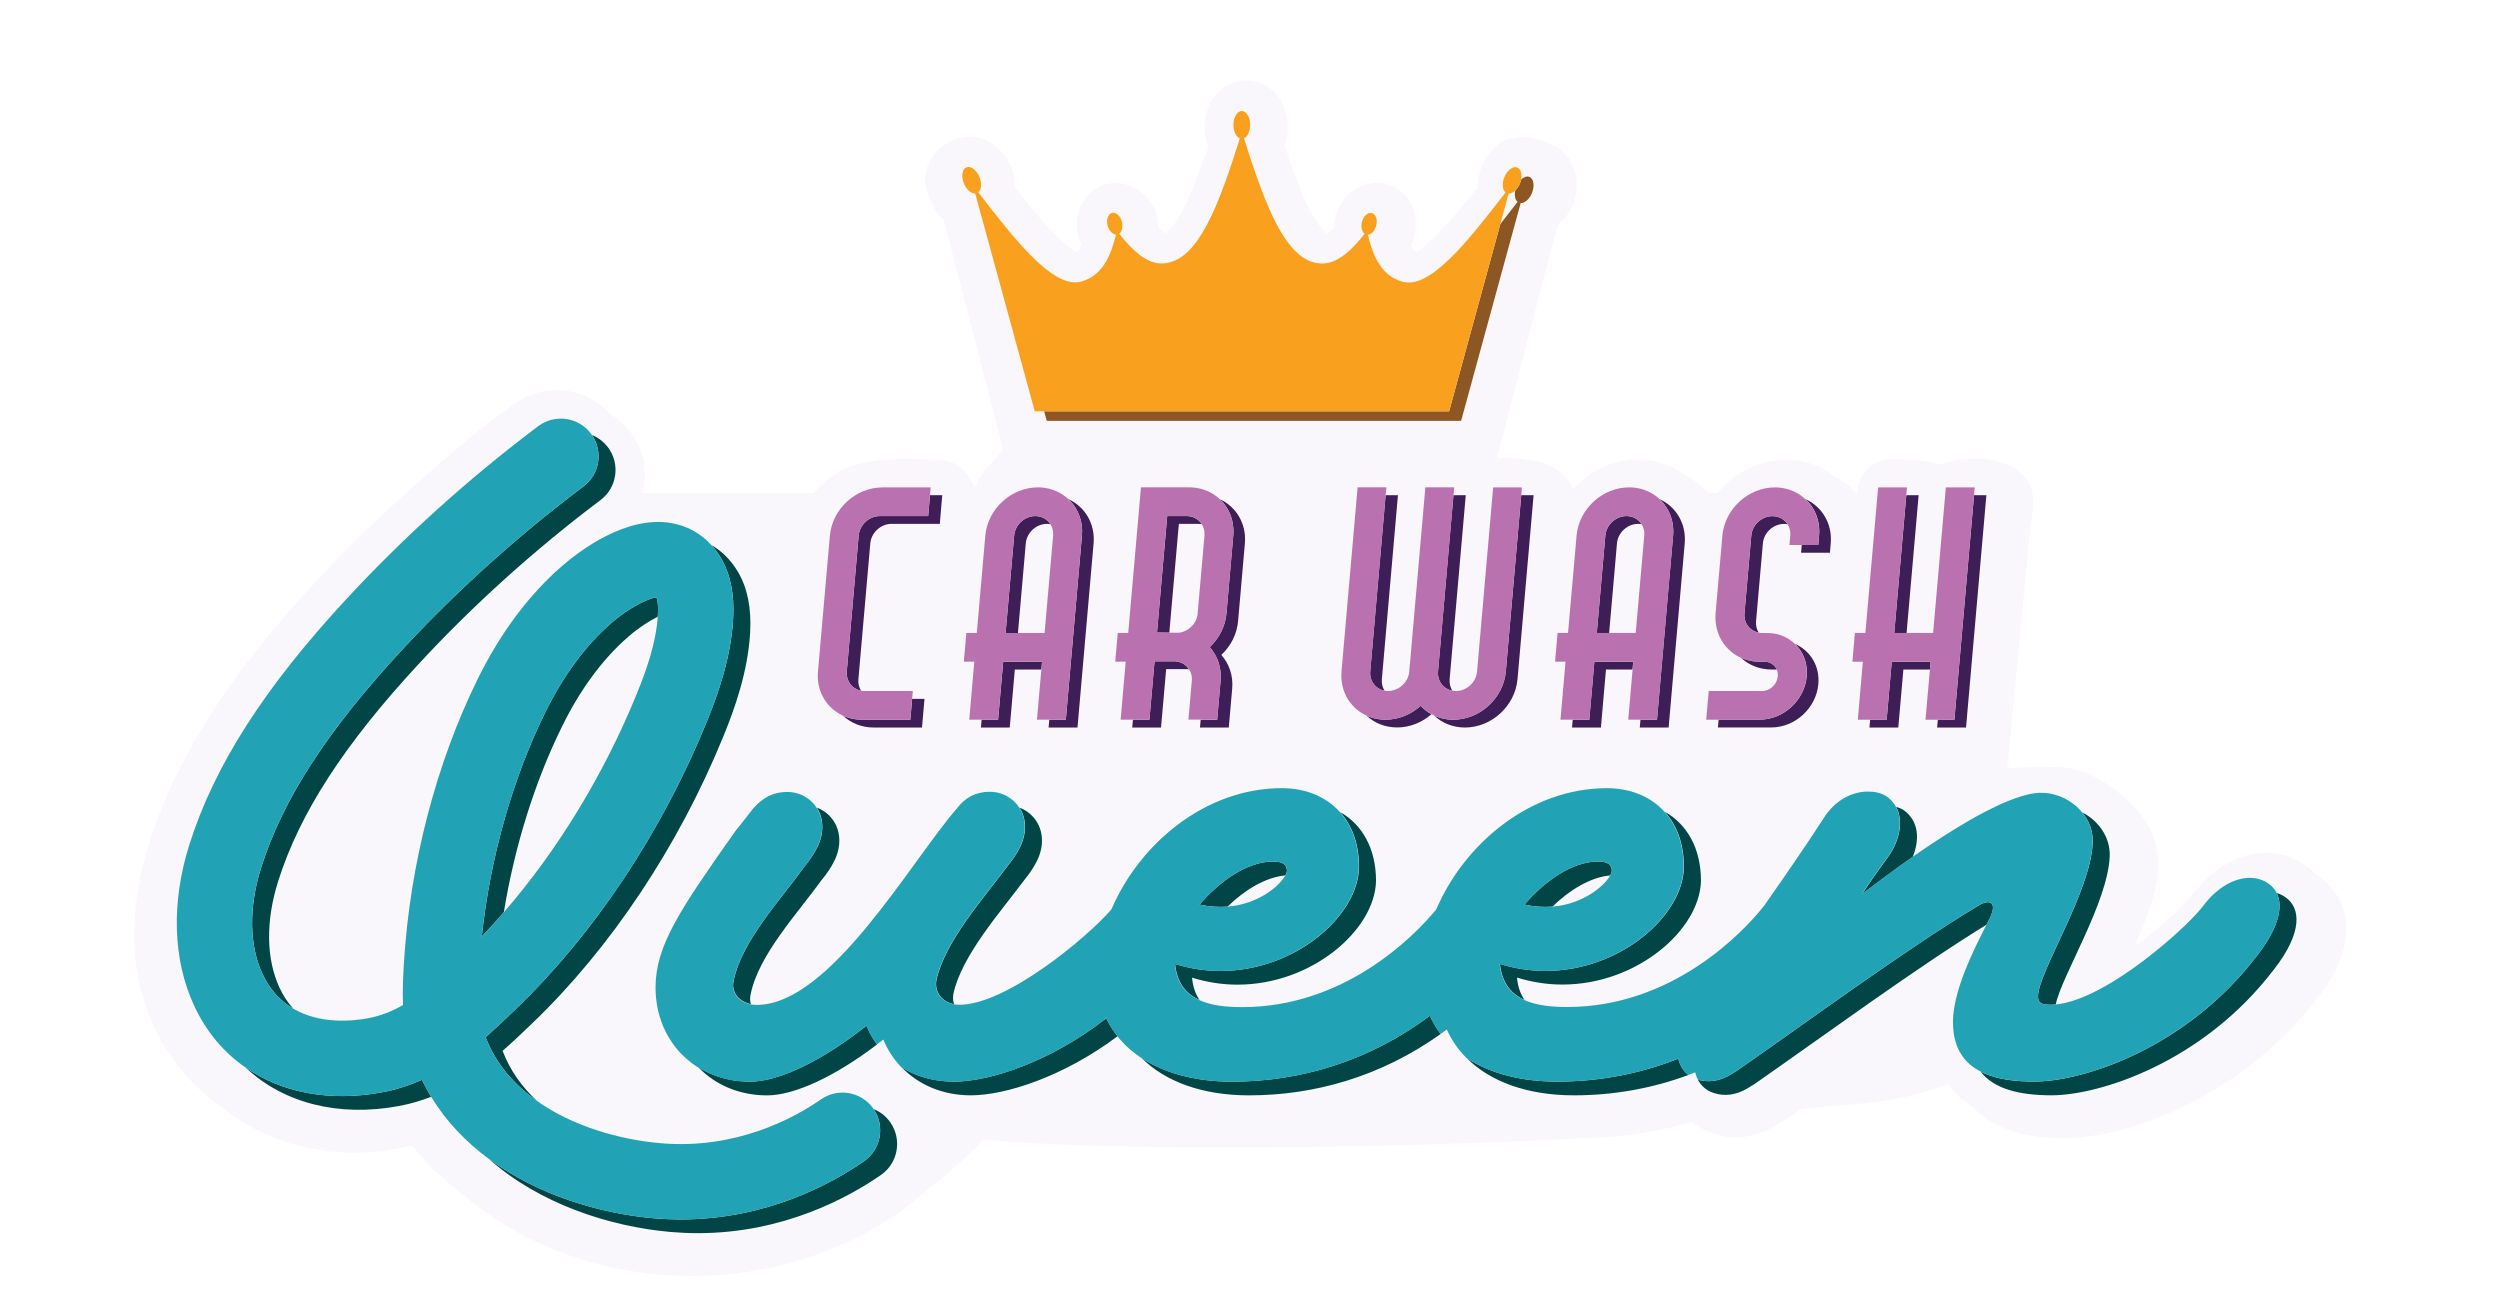 <?xml version="1.0" encoding="UTF-8"?>
<svg id="Layer_1" data-name="Layer 1" xmlns="http://www.w3.org/2000/svg" xmlns:xlink="http://www.w3.org/1999/xlink" viewBox="0 0 1056.39 555.4">
  <defs>
    <style>
      .cls-1 {
        fill: #22a3b5;
      }

      .cls-2 {
        filter: url(#drop-shadow-2);
      }

      .cls-3 {
        fill: #8d5724;
      }

      .cls-4 {
        fill: #b972af;
      }

      .cls-5 {
        fill: #f9a01f;
      }

      .cls-6 {
        fill: #f9f7fb;
      }

      .cls-7 {
        fill: #014546;
      }

      .cls-8 {
        fill: #3d1e56;
      }
    </style>
    <filter id="drop-shadow-2" x="48.85" y="26.09" width="950.64" height="521.04" filterUnits="userSpaceOnUse">
      <feOffset dx="1.71" dy="1.71"/>
      <feGaussianBlur result="blur" stdDeviation="2.57"/>
      <feFlood flood-color="#000" flood-opacity=".75"/>
      <feComposite in2="blur" operator="in"/>
      <feComposite in="SourceGraphic"/>
    </filter>
  </defs>
  <g class="cls-2">
    <path class="cls-6" d="M635.16,171.11s.03-.16.02-.38c0,.04-.02.08-.02.12,0,.09,0,.17,0,.26Z"/>
    <path class="cls-6" d="M558.78,96.86s-.03,0-.05,0c0,0,.02,0,.02,0,.01,0,.02,0,.03,0Z"/>
    <path class="cls-6" d="M978.51,368.8c-.56-.42-1.17-.75-1.8-1.03-7.45-8.31-19.5-11.26-30.4-7.59-6.39,2.15-12.2,5.92-16.88,10.74-3.28,3.37-6.03,7.2-9.4,10.52-6.15,6.08-12.68,11.65-19.63,16.66,1.59-3.68,3.12-7.38,4.51-11.13,3-8.04,6.02-17.48,5.24-26.15-.78-8.64-4.66-16.28-10.79-22.39-8.67-8.65-20-16.19-32.66-16.03-3.01.04-17.35-.07-20.29.62,1.55-13.5,9.27-97.31,9.88-102.4s2.11-10.8.26-16.02c-4.55-12.81-24.92-14.68-35.81-10.8-.81.29-1.64.62-2.5.63-.63,0-1.25-.16-1.86-.32-6.63-1.76-12.45-1.74-19.28-1.74-8.08,0-13.38,6.43-14.05,13.98,0,.13-.02.25-.03.38-.09,0-.19,0-.27,0-2.62-2.95-5.79-5.44-9.27-7.23-4.57-3.5-10.04-5.87-15.7-6.62-12.74-1.7-25.84,3.74-33.66,13.72h-3.94c-2.66-2.97-5.86-5.47-9.4-7.24-4.99-3.85-11.12-6.29-17.84-6.83-11.15-.91-22.5,4.11-29.89,12.45-2.06-5.56-7.97-9.58-13.4-11.42-2.15-.73-18.39-2.93-18.81-1.3,0,0,21.21-82.62,25.37-97.77.59-2.13,3.11-3.7,4.4-5.47,5.72-7.89,5.47-20.53-2.32-26.86-5.7-4.64-14.3-7.17-21.53-5.39-6.12,1.51-10.06,6.47-12.39,12.09-1.23,2.94-1.8,5.82-1.75,8.62-3.64,4.65-7.35,9.25-11.25,13.69-2.29,2.62-4.65,5.19-7.15,7.62-1.11,1.08-2.25,2.14-3.43,3.16-.33.28-.66.56-1,.84-.12.08-.26.19-.42.3-.9.56-1.86,1.09-2.73,1.7-.06.03-.09.05-.14.07-.22-.22-.46-.44-.66-.67-.09-.16-.34-.54-.73-1.14-.19-.35-.38-.71-.57-1.06,3.86-8.41,2.34-19.55-6.51-24.32-8.25-4.45-17.98-1.43-22.9,6.37-2.05,3.25-3.02,6.86-3.02,10.44-.42.41-.84.82-1.27,1.22-.11.1-.51.4-.84.65-.33.2-.7.42-.9.55-.06,0-.1,0-.16,0-.07-.02-.13-.04-.22-.07.06.02.11.05.16.07h-.1c.07,0,.12.02.19.04,0,0,.03,0,.05.02,0,0-.03.03-.04.04-.3.17-1.14-.92-1.23-1.06.23.22.46.45.68.68-5.07-5.14-8.24-12.17-10.86-18.8-2.35-5.96-4.43-12.04-6.4-18.14.22-.61.43-1.23.59-1.84.29-1.31.48-2.64.56-3.99-.03.2-.06.38-.07.56.05-.36.1-.76.16-1.2.38-7.22-2.63-14.82-9.06-18.66-8.27-4.95-18.83-1.57-23.41,6.73-3.13,5.69-3.46,12.54-1.25,18.42.45,1.2-1.87,5.69-2.31,6.98-.84,2.47-1.71,4.94-2.63,7.38-1.92,5.11-4.05,10.19-6.76,14.94-.84,1.49-1.82,2.89-2.69,4.35-.08.13-.14.23-.2.33-.36.42-.71.84-1.09,1.24-.34.36-1.72,1.59-2.06,1.95-.07.02-.15.05-.23.06,0,0-.95-.59-1.03-.62-.02,0-.03,0-.06-.02-.63-.61-1.25-1.22-1.87-1.84,0-.17,0-.33-.04-.49-.07.07-.15.15-.22.22-.02,0-.03-.02-.04-.03,0-.41,0-.83-.03-1.24.09.33.18.66.27.99,0-13.72-16.34-23.83-27.8-14.87-7.07,5.53-8.14,15.26-4.68,22.85-.47.73-.96,1.52-1.08,2.12-.03.04-.05.07-.07.09-.15.16-.28.33-.43.48-.11.11-.24.21-.36.33-.14-.07-.29-.16-.47-.27-3.06-1.92-6.17-4.65-9.59-8.18-5.76-5.95-10.89-12.47-16.04-18.93.12-3.62-.77-7.33-2.74-10.92-3.16-5.69-9.3-10.6-16.13-10.54-11.69.1-20.92,10.3-18.85,21.23.99,5.24,4.03,10.84,7.53,13.85,1.9,6.91,24.69,94.9,25.05,96.93.11.63-7.14,8.7-7.57,9.15-1.96,2.07-3.44,4.6-4.25,7.33-1.82-4.09-4.28-8.24-8.31-10.23-2.57-1.26-5.5-1.51-8.36-1.68-18.22-1.05-39-1.84-51.37,14h-72.39c2.21-8.2.85-17.29-4.05-24.35-.7-1.02-1.5-1.94-2.37-2.76.06-.03.11-.05.17-.07-2-2.41-4.52-4.55-7.28-6.16-3.83-4.33-9.44-7.53-14.38-8.98-8.35-2.45-18.06-1.01-25.2,3.95-14.49,10.03-28.11,21.8-41.32,33.42-26.17,23.03-50.64,48.17-71.99,75.73-36.56,47.23-72.29,120.7-27.35,174.35,4.34,5.17,9.25,9.55,14.58,13.21,22.23,19.04,53.62,24.67,81.77,17.28,6.06,7.77,13.22,14.61,21.13,20.53,46.21,39.64,115.58,45.16,169.05,17.36,4.67-2.43,9.25-5.1,13.61-8.06,5.12-3.48,34.69-27.31,37.24-32.07,101.71,7.69,260.08-.8,267.41-1.51,8.21-.79,16.42-2.05,24.42-4.05,1.72-.43,3.44-.89,5.13-1.39.65-.19,1.91-.42,3.17-.72,5.97,5.09,13.98,7.35,22.13,6.26,9.14-1.22,16.41-6.57,23.69-11.76,7.22-.68,14.45-1.41,21.68-1.9,14.24-.98,27.65-3.68,40.59-8.66,2.64,3.93,6.07,7.31,10.32,9.8,10.08,11.14,27.72,13.75,41.98,13.02,10.78-.56,21.51-3.07,31.62-6.72,30.1-10.87,56.52-30.5,75.11-56.5,10.67-14.93,14.28-34.94-2.17-47.02ZM491.48,96.48c.43-.33.65-.48.7-.51-.07.06-.38.3-.7.51ZM514.47,51.94c.02-.18.04-.35.07-.53,0,0,0-.02,0-.03-.02.17-.05.35-.07.56ZM514.57,51.16c0-.07,0-.12.02-.19,0,0,0-.02,0-.02,0,.07-.02.13-.03.2ZM555.65,93.59c.06.05.14.14.23.25-.11-.11-.19-.2-.23-.25ZM557.75,96.89c.1-.1.36-.12.65-.08.03,0,.07.04.09.05-.39,0-.7,0-.74.04ZM560.08,96.6s-.32.14-.66.25c.36-.19.66-.33.66-.25ZM559.58,97.07s-.05-.02-.08-.03h.02s.05.02.07.03ZM559.24,97.07s.04,0,.06,0h.03c.61.27,1.23.54,1.84.81-.65-.26-1.28-.53-1.93-.8ZM594.5,102.04h0c.04.09.07.17.08.22-.03-.06-.06-.13-.09-.22ZM597.11,105.25s.03,0,.04,0c.12.04.23.08.37.14-.07.02-.23-.05-.41-.15ZM645.78,476.93c-.98-.05-2.07-.52,0,0h0Z"/>
  </g>
  <path class="cls-7" d="M965.76,379.18c-1.01-.77-2.3-1.4-3.7-1.83.02.05.03.1.07.15.11.23.2.47.29.72.11.28.23.59.31.9.05.16.1.34.15.52.05.24.1.49.15.73.05.26.08.52.11.78.15,1.29.11,2.71-.11,4.24-.07.44-.15.88-.24,1.35-.11.51-.24,1.01-.39,1.53-.47,1.6-1.13,3.3-1.99,5.11-.59,1.22-1.29,2.51-2.11,3.85-.23.38-.46.77-.72,1.14-1.09,1.75-2.4,3.59-3.9,5.5-30.01,39.38-73.79,53.15-93.98,53.15h-1.22c-.41,0-.82-.02-1.21-.02-.9,0-1.8-.05-2.66-.11-.46-.02-.9-.05-1.34-.08-.23-.02-.47-.03-.7-.05-.39-.05-.77-.08-1.14-.11-.52-.05-1.03-.11-1.53-.18-.96-.11-1.89-.26-2.79-.42-.1,0-.2-.02-.29-.05-.55-.1-1.09-.2-1.62-.33-.38-.07-.77-.16-1.13-.26-.34-.08-.69-.16-1.01-.26-1.16-.31-2.25-.67-3.3-1.08-.34-.13-.69-.26-1.03-.41-.31-.13-.62-.26-.91-.41-.31-.13-.6-.28-.9-.44,5.47,7.1,15.83,10.02,29.94,10.02,20.19,0,63.97-13.77,93.98-53.15,12.3-15.73,11.33-26.08,4.93-30.5v-.02ZM879.92,343.31c1.04,1.31,1.94,2.73,2.64,4.24.11.24.23.49.33.75.1.23.2.46.28.7.08.21.16.44.23.67.34,1.03.59,2.11.73,3.2.05.28.08.55.1.83.08.8.1,1.62.07,2.45-1,21.17-23.12,54.62-23.12,64.97,0,3.44,2.94,3.44,5.42,3.44.67,0,1.35-.03,2.04-.08,2.63-12.42,21.9-42.82,22.83-62.53.34-8.13-4.68-15.09-11.54-18.64ZM835.08,383.23c-29.52,17.72-72.32,49.2-101.36,69.37-1,.49-1.48.98-2.46,1.48-3.74,2.25-7.47,3.07-11,2.68-.29,0-.57-.07-.85-.11-.67-.1-1.32-.24-1.97-.46,1.4,2.73,3.75,4.72,6.72,5.66,4.42,1.47,9.35.98,14.26-1.97.98-.51,1.47-1,2.46-1.47,28.12-19.55,69.16-49.69,98.53-67.67q19.58-11.99.02,0c.55-1.09,1.08-2.12,1.55-3.05,2.97-6.4,0-8.39-5.91-4.44v-.02ZM804.36,342.27c-1.04-.62-2.09-1.06-3.17-1.37.2.38.38.73.54,1.11.03.08.07.16.1.24.03.08.07.16.1.24.08.21.16.44.23.65.07.2.11.39.16.59.08.23.13.46.18.69.05.23.1.46.13.69.05.23.08.46.1.7.03.21.05.42.07.64.03.23.05.46.05.69.02.23.02.46.02.69,0,.36-.02.73-.03,1.09-.02.31-.05.6-.08.91-.03.29-.07.59-.11.88-.03.23-.07.44-.11.67-.05.29-.11.59-.18.9-.1.42-.21.85-.33,1.27-.02.05-.03.1-.05.15-.11.41-.24.83-.39,1.24-.21.59-.44,1.16-.69,1.75-.18.42-.38.85-.59,1.27-.2.42-.42.83-.65,1.24-.46.83-.95,1.62-1.47,2.38-3.93,5.42-7.87,10.82-11.33,16.24,6.69-5.14,13.95-10.53,21.33-15.68h.02c2.94-7.07,2.79-15.16-3.83-19.84v-.02ZM703.56,343.1l.24.29c.23.26.46.52.67.8.6.75,1.17,1.52,1.7,2.33.21.33.42.67.62,1.01.18.28.34.57.49.86.1.2.1.21.02.03-.13-.26.07.07.07.1.36.64.69,1.29.98,1.96.1.2.18.41.28.62.33.73.62,1.5.88,2.28.11.34.23.67.34,1.01.05.16.1.33.15.49.1.33.18.64.26.95.13.46.24.93.34,1.4.13.57.24,1.16.34,1.75.13.67.23,1.35.31,2.06.07.52.11,1.04.16,1.58.05.57.08,1.14.11,1.71.02.23.02.44.02.67.03.49.03.98.03,1.48-.49,20.66-27.06,43.78-58.55,43.78-6.4,0-12.79-.98-19.19-2.95.08.85.2,1.66.36,2.43,0,.13.03.24.07.36.02.1.03.2.07.29.03.18.08.38.15.55-.02.03-.02.05.02.08-.02,0-.02.05.02.07.03.16.07.29.11.44.07.31.16.6.28.9.15.46.31.9.49,1.32.13.31.26.62.42.91.29.64.64,1.22,1.01,1.78.11.2.24.39.39.57.08.13.2.28.31.41.24.31.49.6.75.9.21.24.44.49.67.7.16.18.34.34.52.49.02.02.03.03.05.03.26.24.54.47.83.7s.59.44.9.65.62.41.95.6c.64.38,1.32.72,2.01,1.04-1.71-2.43-2.84-5.53-3.2-9.45,6.4,1.97,12.79,2.95,19.19,2.95,31.5,0,58.06-23.12,58.55-43.78,0-13.84-5.87-23.87-15.18-29.19h0ZM713.42,454.18c-.24-.18-.49-.39-.72-.6-.51-.44-.96-.95-1.35-1.48-.16-.2-.31-.41-.44-.64-.11-.15-.2-.29-.29-.46-.23-.41-.46-.82-.64-1.26-.03-.03-.05-.08-.05-.11-.13-.29-.24-.59-.36-.91-.03-.11-.07-.21-.1-.33-.11-.34-.2-.7-.28-1.06-16.74,6.64-34.09,9.71-51.24,9.71-.98,0-1.96,0-2.92-.05-.78-.02-1.57-.05-2.32-.1-.77-.03-1.53-.08-2.28-.15-.82-.07-1.62-.13-2.4-.23-.6-.07-1.21-.13-1.8-.21-.51-.07-1-.13-1.48-.21h-.05c-.31-.05-.6-.08-.9-.15-1.8-.28-3.54-.62-5.24-1.03-.46-.1-.91-.21-1.35-.33-.6-.15-1.21-.31-1.8-.49-.29-.07-.57-.15-.85-.24-1.81-.54-3.56-1.14-5.22-1.81-.54-.21-1.08-.44-1.6-.67-.55-.23-1.09-.47-1.62-.73-.75-.36-1.48-.72-2.2-1.09s-1.42-.77-2.09-1.16c-.08-.03-.15-.08-.21-.13-.62-.38-1.22-.75-1.83-1.14,9.71,9.71,25.2,15.72,45.32,15.72,16.17,0,32.51-2.73,48.35-8.6-.02,0-.03-.02-.05-.05h0ZM675.17,364.04c-10.82,0-22.63,8.36-30.99,18.21,4.24.93,8.21,1.13,11.81.85,7.23-7.03,16.04-12.43,24.41-13.19.44-.78.67-1.45.67-1.94,0-2.46-1.47-3.93-5.91-3.93ZM608.42,436.43c-.31-.42-.6-.85-.9-1.29-.31-.46-.62-.93-.9-1.4-.29-.47-.57-.95-.83-1.44-.16-.29-.31-.59-.46-.86-.16-.28-.29-.55-.44-.85-.23-.46-.44-.93-.65-1.4-25.91,19.35-55.03,27.86-83.57,27.86-.98,0-1.94,0-2.9-.05-1.94-.05-3.82-.16-5.66-.34-.91-.08-1.83-.18-2.73-.29-.33-.03-.65-.08-.98-.11-.46-.07-.91-.13-1.37-.21-.1,0-.2,0-.29-.05-.51-.08-1.01-.16-1.52-.26-.85-.13-1.68-.29-2.5-.49-.36-.07-.7-.15-1.04-.23-1.88-.41-3.7-.91-5.45-1.48-.6-.18-1.19-.38-1.78-.59-.42-.15-.85-.29-1.26-.46-.59-.21-1.16-.44-1.73-.69-.42-.16-.83-.34-1.26-.52-.34-.15-.69-.29-1.03-.47-.34-.15-.69-.31-1.03-.49-.34-.15-.67-.31-1-.49-.33-.16-.65-.33-.98-.52-1.31-.7-2.55-1.45-3.74-2.24,9.73,9.74,25.23,15.78,45.4,15.78,27.58,0,55.7-7.93,80.94-25.93-.13-.15-.24-.31-.36-.47ZM566.27,343.1c1.24,1.39,2.37,2.92,3.35,4.59.11.21.23.41.34.62.08.13.15.26.21.39.29.54.57,1.09.83,1.66.03.05.05.08.07.13.1.2.18.41.28.62.55,1.26,1.03,2.58,1.42,3.97.08.26.15.51.21.77.13.46.24.93.34,1.4.13.57.24,1.16.34,1.75.13.67.23,1.35.31,2.06.07.52.11,1.04.16,1.58.05.57.08,1.14.11,1.71.02.23.02.44.02.67.03.49.03.98.03,1.48-.49,20.66-27.07,43.78-58.55,43.78-6.4,0-12.79-.98-19.19-2.95.05.49.1.96.18,1.44.07.47.15.93.24,1.35.15.73.33,1.44.55,2.11.67,2.15,1.66,3.95,2.9,5.48.28.34.55.65.85.96,1.06,1.13,2.28,2.07,3.64,2.87.31.18.62.36.95.52.33.18.67.36,1.03.51-1.7-2.43-2.82-5.53-3.18-9.45,6.4,1.97,12.79,2.95,19.19,2.95,31.48,0,58.06-23.12,58.55-43.78,0-13.84-5.89-23.87-15.19-29.19h0ZM537.89,364.04c-10.84,0-22.63,8.36-31.01,18.21,4.24.91,8.19,1.13,11.81.85,7.23-7.02,16.04-12.43,24.43-13.19.44-.78.67-1.45.67-1.94,0-2.46-1.48-3.93-5.91-3.93h0ZM471.61,437.03c-.26-.33-.52-.67-.75-1.03-.23-.29-.44-.59-.62-.9-.2-.29-.39-.59-.57-.88-.28-.41-.52-.82-.75-1.22-.23-.39-.44-.77-.65-1.16-.28-.52-.54-1.04-.8-1.58-23.84,18.59-49.49,26.78-64.39,26.78-.62,0-1.22,0-1.83-.05h-.16c-.41-.02-.8-.03-1.19-.07-.91-.05-1.8-.15-2.68-.26-.28-.03-.54-.07-.82-.11-.88-.13-1.76-.28-2.63-.47-.59-.13-1.17-.26-1.75-.41-.33-.08-.64-.16-.95-.26-.2-.05-.38-.11-.55-.16-.51-.15-1-.29-1.49-.47-.31-.1-.6-.2-.9-.31-.49-.18-.96-.36-1.42-.55-.9-.38-1.78-.77-2.63-1.21-.34-.16-.67-.33-1-.51-.7-.38-1.39-.78-2.06-1.19,7.15,7.41,17.36,11.83,29.19,11.83,14.41,0,38.87-7.65,62.03-24.97-.23-.28-.44-.54-.65-.83h0ZM432.87,371.81c3.93-4.93,7.88-10.84,7.38-17.72-.38-6.01-4.18-10.85-9.45-12.81.15.18.26.38.36.57.11.2.23.39.33.6.11.2.21.41.29.6.1.21.2.42.28.64.1.26.2.52.28.78.13.36.24.73.33,1.11.05.18.1.34.13.52.03.16.07.33.08.49.05.24.08.49.11.73.05.31.08.64.1.96.51,6.89-3.44,12.79-7.38,17.72-9.84,13.27-26.57,31.97-30.03,48.22-.24,1.5-.15,2.92.26,4.18.03.13.08.24.13.34.08.24.18.47.29.7-.02.03,0,.05.03.07.1.21.21.42.33.62.28.44.57.86.93,1.24.05.08.13.15.2.21.16.18.34.34.52.51.21.2.46.38.7.55.2.15.41.28.62.41.16.1.34.2.52.28.16.1.34.18.54.26.73.33,1.53.57,2.38.73-.44-1.29-.55-2.76-.29-4.31,3.46-16.25,20.19-34.95,30.03-48.22ZM367.61,436.51c-.18-.33-.34-.67-.51-1.01-.34-.69-.65-1.39-.95-2.09-18.7,14.77-36.9,23.63-49.2,23.63-.64,0-1.27,0-1.89-.05-.38-.02-.73-.03-1.09-.07h-.08c-.21,0-.42-.02-.64-.05h-.15c-.49-.03-.96-.08-1.45-.15-.33-.03-.64-.07-.96-.11-.67-.1-1.34-.21-1.99-.34-.31-.05-.62-.11-.91-.2-.51-.1-1-.21-1.49-.34-.02.02-.03.02-.03,0-.38-.08-.73-.18-1.09-.29-.55-.15-1.08-.31-1.6-.49-.34-.11-.65-.21-.98-.34-.88-.33-1.76-.67-2.61-1.04-.42-.2-.85-.39-1.26-.59-.59-.28-1.16-.57-1.71-.88h-.02c-.1-.03-.18-.1-.28-.16-.55-.31-1.09-.64-1.62-.96,7.16,7.46,17.38,11.88,29.01,11.88s28.74-8.01,46.48-21.51c-1.11-1.52-2.11-3.13-2.99-4.81v-.02ZM347.24,371.81c3.95-4.93,7.88-10.84,7.38-17.72-.38-5.99-4.16-10.84-9.43-12.81.15.21.28.42.39.65.11.18.21.36.29.55.21.41.41.83.57,1.27.1.21.18.44.24.65.08.23.15.46.21.69.07.23.13.46.18.7.05.23.1.46.15.7.07.28.1.55.13.83.05.31.08.64.1.96.51,6.89-3.43,12.79-7.38,17.72-9.84,13.77-26.57,31.48-30.01,48.22-.18.72-.26,1.4-.26,2.06,0,.29,0,.57.05.86.02.23.07.44.11.65.03.2.08.39.15.57.1.38.23.72.39,1.06.08.2.18.38.29.55.07.15.16.28.24.41.15.23.31.42.47.64.13.16.28.33.42.47.11.13.24.24.38.36.1.1.21.2.33.28.1.1.21.18.33.26.08.08.18.15.28.2.2.13.38.26.59.38.02.02.02.03.03.02.07.05.11.1.18.11.24.13.49.26.75.38.31.15.64.28.96.39.24.08.49.16.75.23.24.08.49.13.75.18h.05c-.41-1.29-.47-2.73-.08-4.28,3.44-16.74,20.17-34.45,30.01-48.22v.02Z"/>
  <path class="cls-7" d="M178.29,456.27c-5.21,2.33-10.8,4.16-16.87,5.29-22.14,4.11-42.31.18-57.64-10.46,15.89,14.93,39.02,21.05,64.8,16.25,4.83-.9,9.35-2.24,13.61-3.9-1.4-2.3-2.71-4.7-3.9-7.18h0ZM256.89,189.02c-1.81-2.4-4.14-4.14-6.74-5.17,4.78,6.98,3.25,16.53-3.57,21.67-27.86,20.95-53.72,44.27-76.89,69.31-31.45,33.96-50.29,63.12-59.32,91.74-5.29,16.78-5.09,32.72.52,44.91,3.25,7.05,7.88,11.7,13.01,14.7-2.22-2.43-4.21-5.37-5.84-8.91-5.61-12.19-5.81-28.13-.52-44.91,9.02-28.62,27.87-57.78,59.32-91.74,23.17-25.03,49.04-48.35,76.89-69.31,7.02-5.29,8.44-15.26,3.15-22.29h0ZM277.4,252.4c-3.44.39-11.44,4.24-19,10.79-10.88,9.45-20.32,22.21-28.05,37.94-13.87,28.23-23.22,61.41-26.78,94.62,3.17-3.31,6.28-6.74,9.33-10.26,4.52-27.74,12.97-54.88,24.61-78.56,7.74-15.73,17.17-28.49,28.05-37.94,4.29-3.72,8.71-6.56,12.37-8.4.03-.29.05-.6.07-.9.23-4.18-.2-6.27-.6-7.28h0ZM311.81,241.62c-2.84-4.83-6.64-8.67-11.16-11.28,1.49,1.65,2.82,3.48,4,5.48,4.03,6.9,5.73,15.29,5.16,25.62-.93,16.63-6.51,32.13-11.26,43.8-19.01,46.62-47.8,89.8-81.04,121.59-3.93,3.77-8,7.65-12.3,11.42,4.26,11.26,12.09,20.14,21.69,26.94-6.3-5.84-11.37-12.84-14.52-21.15,4.31-3.77,8.37-7.65,12.3-11.42,33.24-31.79,62.03-74.97,81.04-121.59,4.75-11.67,10.33-27.17,11.26-43.8.57-10.33-1.13-18.72-5.16-25.62h0ZM376.26,474.32c-1.83-2.64-4.31-4.55-7.08-5.66,4.91,7.21,3.08,17.05-4.1,22.03-13.81,9.58-41.24,24.59-77.38,24.59-3.77,0-7.62-.16-11.57-.51-22.75-2.01-48.91-9.79-69.6-25.11,21.56,19.17,51.31,28.67,76.76,30.91,3.95.34,7.8.51,11.57.51,36.15,0,63.58-15.01,77.38-24.59,7.23-5.01,9.02-14.93,4.01-22.16h0Z"/>
  <g>
    <path class="cls-8" d="M385.44,295.29l-.77,8.83h-20.4c-.36,0-.73,0-1.09-.03-.51-.03-1.01-.08-1.52-.15-.23-.02-.46-.05-.69-.1-.38-.05-.73-.13-1.09-.21-.2-.03-.38-.08-.55-.13-.49-.11-.96-.26-1.42-.42-.26-.08-.51-.18-.77-.28-.31-.11-.6-.24-.91-.39,3.31,3.12,7.83,5.01,12.96,5.01h20.4l1.06-12.12h-5.21,0ZM392.98,209.24l-.77,8.83h-20.41c-4.55,0-8.55,3.69-8.96,8.24l-5.03,57.46c-.03.47-.05.93,0,1.39,0,.07,0,.13.02.2,0,.13.03.26.07.41,0,.1.02.2.05.29,0,.13.05.28.1.42.05.21.11.42.2.62.07.21.15.41.24.6.08.2.18.39.29.57.02.05.05.1.08.13.11.23.26.44.42.64.02.05.05.07.08.1.05.1.13.18.21.26.13.16.28.33.42.46.29.31.6.57.95.78.1.08.2.15.29.2.23.15.46.28.7.39.03.03.07.03.1.03.23.13.47.23.73.31.13.05.26.1.41.13.21.07.44.11.69.16-.86-1.34-1.29-3-1.14-4.8l5.03-57.46c.41-4.55,4.41-8.24,8.96-8.24h20.41l1.04-12.12h-5.19Z"/>
    <path class="cls-8" d="M423.91,279.61l-2.15,24.51h-6.98l-.29,3.3h12.19l2.15-24.51h11.21l.29-3.3h-16.42ZM437.5,218.07c-4.55,0-8.57,3.69-8.96,8.24l-3.61,41.16h5.21l3.31-37.86c.39-4.55,4.41-8.24,8.96-8.24.51,0,1,.05,1.45.13-1.31-2.07-3.62-3.43-6.36-3.43h0ZM451.5,210.95c.23.21.44.42.65.65.23.23.46.47.67.72.18.23.36.44.54.67.38.49.73,1,1.06,1.52.16.26.33.52.47.8.1.18.2.36.29.55.1.18.2.38.28.55.23.47.42.95.6,1.44.1.26.2.52.28.78.33,1,.55,2.04.72,3.12.03.29.08.57.1.86.02.1.02.18.02.28.07.54.08,1.09.08,1.65,0,.6-.03,1.19-.08,1.8l-6.8,77.78h-7l-.29,3.3h12.21l6.8-77.78c.73-8.36-3.67-15.54-10.59-18.69h0Z"/>
    <path class="cls-4" d="M457.18,222.9c0-.1,0-.18-.02-.28-.02-.29-.07-.57-.1-.86-.16-1.08-.39-2.12-.72-3.12-.08-.26-.18-.52-.28-.78-.18-.49-.38-.96-.6-1.44-.08-.18-.18-.38-.28-.55-.1-.2-.2-.38-.29-.55-.15-.28-.31-.54-.47-.8-.33-.52-.69-1.03-1.06-1.52-.18-.23-.36-.44-.54-.67-.21-.24-.44-.49-.67-.72-.21-.23-.42-.44-.65-.65h-.02c-.18-.2-.38-.36-.57-.54-.23-.2-.47-.39-.72-.57-.23-.18-.46-.34-.69-.51s-.47-.33-.72-.49c-.49-.31-.98-.6-1.5-.85-.26-.13-.52-.26-.78-.38s-.52-.23-.8-.34c-.59-.24-1.19-.44-1.81-.6-.24-.08-.49-.15-.73-.2-.85-.21-1.73-.36-2.64-.44-.24-.03-.49-.05-.75-.07-.39,0-.8-.03-1.21-.03-11.28,0-21.21,9.14-22.21,20.4l-3.59,41.12h-4.42l-1.06,12.14h4.42l-2.14,24.51h12.19l2.15-24.51h16.42l-.29,3.3-1.86,21.21h12.21l6.8-77.78c.05-.6.08-1.19.08-1.8,0-.55-.02-1.11-.08-1.65h0ZM445.01,226.31l-3.61,41.16h-16.47l3.61-41.16c.39-4.55,4.41-8.24,8.96-8.24,2.74,0,5.06,1.35,6.36,3.43.86,1.34,1.29,3.02,1.14,4.81h0Z"/>
    <path class="cls-8" d="M501.91,282.1c-.1-.11-.2-.23-.31-.34-.1-.11-.2-.21-.31-.31-.24-.24-.52-.47-.82-.67-.16-.11-.33-.23-.51-.31-.13-.1-.28-.18-.42-.24-.11-.05-.23-.11-.34-.15-.65-.29-1.35-.49-2.11-.59-.15-.02-.28-.03-.42-.05h-8.81l-2.17,24.69h-6.97l-.29,3.3h12.17l2.17-24.69h8.22c.51,0,1,.05,1.45.13-.16-.26-.34-.52-.54-.75v-.02ZM501.46,218.07h-8.24l-4.31,49.22s2.73.03,5.19.05l4.03-45.97h8.24c.51,0,1,.05,1.45.13-1.31-2.07-3.62-3.43-6.36-3.43h0ZM515.46,210.95c.23.21.44.42.65.65.28.28.52.55.77.85.15.18.29.36.44.54.2.24.38.49.55.75.18.24.34.51.51.77s.33.52.47.8c.1.18.2.36.29.55.34.64.62,1.31.88,1.99.08.2.15.39.21.59.05.16.11.34.16.52.1.29.18.59.24.88.24,1,.41,2.01.49,3.05.03.26.05.54.07.82.03.86.02,1.73-.07,2.63l-2.87,32.85c-.49,5.55-3.15,10.57-7.08,14.26,3.28,3.67,5.08,8.7,4.59,14.25l-1.44,16.42h-6.97l-.29,3.3h12.17l1.44-16.42c.49-5.55-1.31-10.57-4.59-14.25,3.93-3.69,6.59-8.71,7.08-14.26l2.87-32.85c.73-8.36-3.67-15.54-10.59-18.69h0Z"/>
    <path class="cls-8" d="M642.81,209.24l-6.51,74.48c-1,11.26-10.93,20.4-22.21,20.4-.73,0-1.45-.03-2.15-.11-.34-.03-.7-.08-1.04-.15-1.37-.21-2.69-.57-3.93-1.08-.31-.11-.6-.24-.91-.39,3.31,3.12,7.82,5.03,12.96,5.03,11.28,0,21.21-9.14,22.21-20.4l6.8-77.78h-5.21ZM612.55,287.05v-.03l6.82-77.78h-5.21l-6.51,74.48v.03c-.05.47-.07.93-.02,1.39.02.18.03.34.07.52.02.13.03.24.07.38,0,.03,0,.08.02.11.03.11.05.24.1.36.05.21.11.41.18.59.07.21.15.41.24.59.05.15.13.29.2.42.11.21.23.41.36.59.1.16.2.31.33.44.08.13.2.26.31.38.1.11.21.23.31.33.34.34.7.65,1.09.9.23.15.46.28.69.39.31.18.65.33,1.01.44.18.07.36.11.54.16.18.05.38.1.55.13-.86-1.34-1.29-3.02-1.14-4.81h0ZM603.66,301.08c-.39-.26-.78-.54-1.17-.83-.15-.11-.29-.23-.44-.36-.62-.51-1.21-1.06-1.76-1.65-4,3.62-9.24,5.87-14.83,5.87-.46,0-.91,0-1.37-.05-.93-.07-1.84-.18-2.73-.38-.39-.08-.77-.18-1.16-.28-.26-.07-.51-.15-.77-.23-.39-.13-.77-.26-1.14-.41-.29-.11-.59-.23-.86-.38,3.31,3.13,7.83,5.01,12.94,5.01,5.45,0,10.57-2.14,14.52-5.61-.41-.21-.83-.46-1.22-.72h0ZM583.91,287.05l6.8-77.81h-5.21l-6.51,74.51c-.03.47-.05.93,0,1.39.02.18.03.34.07.52,0,.13.03.24.07.38.02.11.05.24.08.36.05.24.13.47.21.7.07.21.15.41.24.59.1.24.21.47.36.69.02.05.03.08.07.11.13.23.28.44.46.65.05.08.13.18.21.26.13.16.28.33.42.46.29.31.6.57.95.78.1.08.2.15.29.2.47.31.98.55,1.53.73.13.05.26.1.41.13.21.07.44.11.69.16-.86-1.34-1.29-3.02-1.14-4.81h0Z"/>
    <path class="cls-8" d="M673.7,279.61l-2.14,24.51h-7l-.29,3.3h12.21l2.14-24.51h11.21l.29-3.3h-16.42ZM687.29,218.07c-4.54,0-8.55,3.69-8.94,8.24l-3.61,41.16h5.21l3.31-37.86c.39-4.55,4.41-8.24,8.94-8.24.51,0,.98.05,1.45.13-1.29-2.07-3.61-3.43-6.36-3.43h0ZM701.31,210.95s.05.05.08.08c.18.16.34.33.51.51.34.36.69.72,1,1.11.29.38.59.75.86,1.16.16.23.33.46.47.7.15.23.28.46.41.7.11.2.23.39.34.6.77,1.49,1.34,3.08,1.68,4.8.07.31.11.64.16.95.02.03.02.07.02.1.05.39.1.78.13,1.17.03.28.05.55.07.85.03.86.02,1.76-.07,2.66l-6.8,77.78h-6.98l-.29,3.3h12.19l6.8-77.78c.73-8.36-3.66-15.54-10.57-18.69h0Z"/>
    <path class="cls-8" d="M749.68,281.25s-.08-.08-.13-.13-.08-.08-.13-.11c-.2-.18-.41-.34-.64-.49-.29-.18-.59-.34-.91-.47-.18-.08-.36-.15-.55-.2-.54-.16-1.09-.24-1.7-.24h-2.02c-.42,0-.85,0-1.27-.05-.07,0-.13,0-.2-.02-.03.02-.05.02-.07,0-.24,0-.49-.03-.73-.08h-.08s-.02,0,0,0h-.02s-.02,0-.03-.02c-.03.02-.05.02-.08,0-.02.02-.02,0-.03,0h-.13s-.03,0-.03-.02c0-.02-.02.02-.03,0-.15,0-.31-.03-.47-.07-.96-.15-1.89-.38-2.79-.67-.44-.13-.85-.28-1.26-.46-.26-.1-.52-.21-.78-.34,3.31,3.13,7.82,5.03,12.94,5.03h2.02c.1,0,.18,0,.28.02-.26-.62-.64-1.17-1.13-1.66l-.02-.02ZM753.83,219.78c-.18-.16-.38-.29-.57-.42-.21-.15-.41-.26-.64-.38h-.02c-.2-.11-.42-.21-.64-.29-.23-.1-.46-.18-.69-.24-.18-.07-.38-.11-.55-.15-.29-.07-.59-.11-.88-.15s-.59-.05-.88-.05c-4.54,0-8.55,3.67-8.94,8.22l-2.89,32.93c-.03.47-.05.93,0,1.39.02.18.03.34.07.52.03.28.08.54.16.8.05.21.11.42.2.62.07.21.15.41.24.6.11.26.24.51.39.73.51.86,1.21,1.62,2.02,2.17.13.1.24.18.38.24.13.1.26.18.41.24.21.11.42.23.65.31.24.1.49.18.73.26.26.08.52.15.78.2-.85-1.34-1.27-3-1.13-4.8l2.89-32.93c.39-4.55,4.41-8.22,8.94-8.22.51,0,1.01.05,1.48.13-.42-.65-.93-1.24-1.53-1.73v-.02ZM758.59,272.18c.2.18.38.38.55.57.18.2.36.39.52.6.54.62,1.01,1.29,1.42,1.97.15.23.28.47.41.7.11.23.23.44.33.65.11.23.21.44.31.67.34.77.6,1.55.82,2.37.08.34.16.69.24,1.04.1.49.16.96.21,1.45.03.21.05.44.07.67,0,.13,0,.28.03.42.03.82.02,1.63-.05,2.48-.88,10.12-9.81,18.33-19.93,18.33h-17.3l-.29,3.3h22.5c10.12,0,19.04-8.21,19.93-18.33.67-7.62-3.41-14.15-9.77-16.91h0ZM762.98,210.95c.23.21.44.42.65.65.69.7,1.31,1.47,1.86,2.28.13.2.28.41.41.62.16.26.33.52.47.8.11.2.21.41.33.62.18.34.34.7.51,1.06.11.28.23.57.34.86.11.31.21.6.31.91.05.15.08.28.13.41.07.23.13.46.18.69.05.21.1.44.15.67.05.15.07.31.1.47.08.42.15.85.18,1.29.03.21.05.41.07.62.03.26.05.54.07.82.03.86.02,1.73-.07,2.63l-.34,3.92h-6.98l-.29,3.3h12.19l.34-3.92c.73-8.37-3.67-15.55-10.59-18.7Z"/>
    <path class="cls-8" d="M834.15,209.24l-8.31,94.88h-7l-.29,3.3h12.21l8.6-98.17h-5.21ZM799.37,279.61l-2.15,24.51h-6.98l-.29,3.3h12.19l2.15-24.51h11.21l.29-3.3h-16.42,0ZM805.52,209.24l-5.09,58.23h5.21l5.09-58.23h-5.21Z"/>
  </g>
  <g>
    <path class="cls-4" d="M393.26,205.94l-.28,3.3-.77,8.83h-20.41c-4.55,0-8.55,3.69-8.96,8.24l-5.03,57.46c-.03.47-.05.93,0,1.39,0,.07,0,.13.02.2,0,.13.03.26.07.41,0,.1.02.2.05.29,0,.13.05.28.1.42.05.21.11.42.2.62.07.21.15.41.24.6.08.2.18.39.29.57.02.05.05.1.08.13.11.23.26.44.42.64.02.05.05.07.08.1.05.1.13.18.21.26.13.16.28.33.42.46.29.31.6.57.95.78.1.08.2.15.29.2.23.15.46.28.7.39.03.03.07.03.1.03.23.13.47.23.73.31.13.05.26.1.41.13.21.07.44.11.69.16.46.08.95.13,1.45.13h20.41l-.29,3.3-.77,8.83h-20.4c-.36,0-.73,0-1.09-.03-.51-.03-1.01-.08-1.52-.15-.23-.02-.46-.05-.69-.1-.38-.05-.73-.13-1.09-.21-.2-.03-.38-.08-.55-.13-.49-.11-.96-.26-1.42-.42-.26-.08-.51-.18-.77-.28-.31-.11-.6-.24-.91-.39h-.02c-.44-.2-.86-.41-1.27-.65-.34-.2-.69-.39-1.01-.6-.36-.23-.72-.47-1.06-.73s-.69-.54-1.01-.82-.64-.57-.95-.88c-.16-.15-.31-.31-.46-.47-.15-.15-.29-.31-.44-.49-.29-.34-.57-.69-.83-1.04-.24-.33-.47-.65-.69-1-.21-.33-.41-.67-.6-1.01-.44-.78-.82-1.62-1.14-2.5-.08-.18-.15-.36-.2-.55-.16-.47-.31-.95-.42-1.44-.08-.34-.16-.7-.23-1.04-.07-.36-.11-.73-.16-1.09-.07-.42-.1-.83-.13-1.26,0-.18-.03-.38-.03-.55-.03-.83-.02-1.68.07-2.55l5.03-57.38c.98-11.26,10.92-20.4,22.19-20.4h20.4Z"/>
    <path class="cls-4" d="M521.2,223.71c-.02-.28-.03-.55-.07-.82-.08-1.04-.24-2.06-.49-3.05-.07-.29-.15-.59-.24-.88-.05-.18-.11-.36-.16-.52-.07-.2-.13-.39-.21-.59-.26-.69-.54-1.35-.88-1.99-.1-.2-.2-.38-.29-.55-.15-.28-.31-.54-.47-.8s-.33-.52-.51-.77c-.18-.26-.36-.51-.55-.75-.15-.18-.29-.36-.44-.54-.24-.29-.49-.57-.77-.85-.21-.23-.42-.44-.65-.65h-.02c-.13-.15-.29-.28-.44-.41-.15-.15-.29-.28-.46-.39-.23-.2-.46-.38-.7-.55-.72-.54-1.47-1.01-2.27-1.44-.36-.2-.72-.38-1.09-.54-.28-.11-.54-.23-.82-.34-.29-.11-.59-.23-.9-.33-.29-.11-.6-.2-.91-.28-.24-.08-.49-.15-.73-.2-.42-.1-.85-.2-1.31-.26-.42-.08-.88-.13-1.34-.18-.26-.03-.52-.05-.78-.07-.39,0-.78-.03-1.17-.03h-20.41l-5.37,61.34v.18h-4.44l-1.06,12.14h4.42l-2.14,24.51h12.17l2.17-24.69h8.81c.15.02.28.03.42.05.75.1,1.45.29,2.11.59.11.03.23.1.34.15.15.07.29.15.42.24.18.08.34.2.51.31.29.2.57.42.82.67.11.1.21.2.31.31.1.1.21.23.31.34.2.23.38.49.54.75.08.11.15.23.21.34,0,.03.05.07.05.1.07.11.11.21.16.33.11.2.2.41.28.64.03.1.07.2.1.29.08.24.15.49.2.73.05.18.08.38.1.55.03.16.05.31.05.46.05.44.03.9,0,1.35l-1.44,16.47h12.17l1.44-16.42c.49-5.55-1.31-10.57-4.59-14.25,3.93-3.69,6.59-8.71,7.08-14.26l2.87-32.85c.08-.9.1-1.76.07-2.63v.02ZM508.96,226.29l-2.89,32.95c-.36,4.24-3.88,7.69-8.05,8.14-.13,0-1.94-.03-3.93-.05-2.46,0-5.19-.05-5.19-.05l4.31-49.22h8.24c2.74,0,5.06,1.35,6.36,3.43.86,1.34,1.29,3,1.14,4.8h0Z"/>
    <path class="cls-4" d="M605.19,301.54c-.1.1-.2.18-.31.26.38.23.77.42,1.16.59-.29-.28-.57-.55-.85-.85Z"/>
    <path class="cls-4" d="M643.1,205.94l-.29,3.3-6.51,74.48c-1,11.26-10.93,20.4-22.21,20.4-.73,0-1.45-.03-2.15-.11-.34-.03-.7-.08-1.04-.15-1.37-.21-2.69-.57-3.93-1.08-.31-.11-.6-.24-.91-.39-.29-.28-.57-.55-.85-.85-.1.1-.2.18-.31.26-.41-.21-.83-.46-1.22-.72s-.78-.54-1.17-.83c-.15-.11-.29-.23-.44-.36-.62-.51-1.21-1.06-1.76-1.65-4,3.62-9.24,5.87-14.83,5.87-.46,0-.91,0-1.37-.05-.93-.07-1.84-.18-2.73-.38-.39-.08-.77-.18-1.16-.28-.26-.07-.51-.15-.77-.23-.39-.13-.77-.26-1.14-.41-.29-.11-.59-.23-.86-.38h-.02c-.34-.15-.69-.33-1.01-.51-.21-.1-.41-.21-.6-.34-.24-.13-.47-.26-.7-.42-.16-.1-.33-.21-.49-.33-.88-.6-1.7-1.27-2.45-2.04-.23-.21-.44-.44-.65-.69-.18-.18-.34-.38-.49-.57-.1-.08-.18-.18-.24-.29-.03,0-.05-.05-.07-.08-.24-.31-.49-.64-.72-.96-.13-.18-.24-.36-.36-.55-.1-.16-.21-.33-.31-.51-.18-.31-.36-.62-.51-.93-.21-.39-.39-.78-.55-1.19-.11-.24-.21-.49-.29-.73-.1-.23-.18-.47-.24-.7-.1-.23-.16-.49-.23-.73-.11-.38-.21-.77-.29-1.17-.1-.41-.18-.83-.23-1.26-.05-.26-.08-.52-.1-.78-.03-.24-.05-.51-.07-.77-.03-.42-.05-.86-.05-1.31,0-.59.03-1.21.08-1.81l6.8-77.78h12.17l-.29,3.3-6.51,74.51c-.03.47-.05.93,0,1.39.02.18.03.34.07.52,0,.13.03.24.07.38.02.11.05.24.08.36.05.24.13.47.21.7.07.21.15.41.24.59.1.24.21.47.36.69.02.05.03.08.07.11.13.23.28.44.46.65.05.08.13.18.21.26.13.16.28.33.42.46.29.31.6.57.95.78.1.08.2.15.29.2.47.31.98.55,1.53.73.13.05.26.1.41.13.21.07.44.11.69.16.46.08.95.13,1.45.13,4.55,0,8.57-3.69,8.96-8.24v-.03l6.8-77.78h12.19l-.29,3.3-6.51,74.48v.03c-.05.47-.07.93-.02,1.39.02.18.03.34.07.52.02.13.03.24.07.38,0,.03,0,.08.02.11.03.11.05.24.1.36.05.21.11.41.18.59.07.21.15.41.24.59.05.15.13.29.2.42.11.21.23.41.36.59.1.16.2.31.33.44.08.13.2.26.31.38.1.11.21.23.31.33.34.34.7.65,1.09.9.23.15.44.28.69.39.31.18.65.33,1.01.44.18.07.36.11.54.16.18.05.38.1.55.13.47.08.96.13,1.47.13,4.54,0,8.55-3.69,8.94-8.24l6.8-77.81h12.19Z"/>
    <path class="cls-4" d="M707.04,223.68c-.02-.29-.03-.57-.07-.85-.03-.39-.08-.78-.13-1.17,0-.03,0-.07-.02-.1-.05-.31-.1-.64-.16-.95-.34-1.71-.91-3.31-1.68-4.8-.11-.21-.23-.41-.34-.6-.13-.24-.26-.47-.41-.7-.15-.24-.31-.47-.47-.7-.28-.41-.57-.78-.86-1.16-.31-.39-.65-.75-1-1.11-.16-.18-.33-.34-.51-.51-.03-.03-.05-.05-.08-.08-.62-.59-1.27-1.13-1.97-1.6-.28-.21-.57-.41-.88-.59-.34-.21-.69-.42-1.04-.6-.36-.2-.72-.38-1.09-.54-.26-.11-.52-.23-.8-.34-.34-.13-.69-.26-1.04-.38l-.64-.2c-.29-.08-.57-.16-.86-.23-.39-.1-.8-.18-1.22-.24-.18-.03-.38-.07-.57-.1-.28-.03-.57-.07-.86-.1-.26-.03-.52-.05-.78-.07h-.59c-.2-.02-.39-.02-.59-.02-11.28,0-21.21,9.14-22.19,20.4l-3.61,41.12h-4.42l-1.06,12.14h4.42l-2.14,24.51h12.21l2.14-24.51h16.42l-.29,3.3-1.84,21.21h12.19l6.8-77.78c.08-.9.1-1.8.07-2.66v-.02ZM674.74,267.46l3.61-41.16c.39-4.55,4.41-8.24,8.94-8.24,2.76,0,5.08,1.35,6.36,3.43.88,1.35,1.31,3.02,1.14,4.81l-3.61,41.16h-16.45Z"/>
    <path class="cls-4" d="M768.66,226.36l-.34,3.92h-12.19l.36-3.97c.03-.46.05-.91,0-1.35,0-.15-.02-.31-.05-.46,0-.18-.05-.38-.1-.55-.18-.88-.52-1.71-.98-2.43-.42-.65-.93-1.24-1.53-1.73-.18-.16-.38-.29-.57-.42-.21-.15-.41-.26-.64-.38h-.02c-.2-.11-.42-.21-.64-.29-.23-.1-.46-.18-.69-.24-.18-.07-.38-.11-.55-.15-.29-.07-.59-.11-.88-.15s-.59-.05-.88-.05c-4.54,0-8.55,3.67-8.94,8.22l-2.89,32.93c-.03.47-.05.93,0,1.39.02.18.03.34.07.52.03.28.08.54.16.8.05.21.11.42.2.62.07.21.15.41.24.6.11.26.24.51.39.73.51.86,1.21,1.62,2.02,2.17.13.1.24.18.38.24.13.1.26.18.41.24.21.13.42.23.65.31.24.1.49.2.73.26.26.08.52.15.78.2h0c.47.08.96.13,1.47.13h2.07c.65,0,1.31.03,1.93.1.41.05.8.1,1.17.16.11,0,.21.05.33.07.11,0,.21.05.31.07.11,0,.21.05.33.08.33.07.64.15.95.24.2.05.39.11.59.18s.38.13.55.2c.2.07.39.15.57.23.31.13.62.26.91.42.31.13.6.29.88.46.23.11.44.24.65.39.34.21.69.44,1.01.69.36.26.7.54,1.03.83l.55.51s.05.05.08.08h0c.2.2.38.39.55.59.18.2.36.39.52.6.54.62,1.01,1.29,1.42,1.97.15.23.28.47.41.7.11.23.23.44.33.65.11.23.21.44.31.67.34.77.6,1.55.82,2.37.08.34.16.69.24,1.04.1.49.16.96.21,1.45.03.21.05.44.07.67,0,.13,0,.28.03.42.03.82.02,1.63-.05,2.48-.88,10.12-9.81,18.33-19.93,18.33h-22.5l1.06-12.12h22.45c3.43,0,6.43-2.77,6.74-6.2.02-.18.02-.36.02-.54,0-.2-.02-.39-.03-.59s-.03-.39-.08-.57c-.02-.15-.07-.29-.1-.42-.02-.07-.03-.13-.07-.2-.05-.2-.13-.38-.21-.55-.26-.62-.64-1.17-1.13-1.66-.03-.05-.08-.08-.13-.13s-.08-.08-.13-.11c-.2-.18-.41-.34-.64-.49-.29-.18-.59-.34-.91-.47-.18-.08-.36-.15-.55-.2-.54-.16-1.09-.24-1.7-.24h-2.02c-.42,0-.85,0-1.27-.05-.07,0-.13,0-.2-.02-.03.02-.05.02-.07,0-.24,0-.49-.03-.73-.08h-.11s-.02,0-.03-.02c-.03.02-.05.02-.08,0-.02.02-.02,0-.03,0h-.13s-.03,0-.03-.02c0-.02-.02.02-.03,0-.15,0-.31-.03-.47-.07-.96-.15-1.89-.38-2.79-.67-.44-.13-.85-.28-1.26-.46-.26-.1-.52-.21-.78-.34-.24-.11-.51-.23-.75-.36-.39-.2-.77-.41-1.14-.64-.03-.02-.05-.03-.07-.05-.29-.16-.57-.34-.83-.54-.13-.08-.26-.18-.39-.28-.24-.16-.47-.34-.7-.54-.36-.28-.7-.59-1.04-.91-.31-.29-.6-.6-.9-.91-.15-.16-.29-.34-.44-.51-.11-.11-.21-.24-.31-.38-.15-.16-.28-.33-.39-.51-.49-.65-.95-1.35-1.34-2.07-.07-.11-.15-.23-.2-.36-.41-.75-.75-1.55-1.04-2.37-.9-2.53-1.31-5.32-1.06-8.27l2.87-32.85c1-11.26,10.93-20.4,22.21-20.4.39,0,.78.02,1.17.03.26.02.52.03.78.07.33.03.65.07.96.11.57.08,1.13.2,1.68.33.24.05.49.11.73.2.31.08.62.16.91.28.31.1.6.21.9.33.28.11.54.23.82.34,1.01.46,1.97,1,2.87,1.63.26.16.51.34.73.54.33.23.62.47.91.75.15.11.29.24.44.39,0,0,.02,0,.02.02.23.21.44.42.65.65.69.7,1.31,1.47,1.86,2.28.13.2.28.41.41.62.16.26.33.52.47.8.11.2.21.41.33.62.18.34.34.7.51,1.06.11.28.23.57.34.86.11.31.21.6.31.91.05.15.08.28.13.41.07.23.13.46.18.69.05.21.1.44.15.67.05.15.07.31.1.47.08.42.15.85.18,1.29.03.21.05.41.07.62.03.26.05.54.07.82.03.86.02,1.73-.07,2.63l.03-.03Z"/>
    <polygon class="cls-4" points="834.44 205.94 834.15 209.24 825.84 304.12 813.63 304.12 815.49 282.9 815.79 279.61 799.37 279.61 797.22 304.12 785.03 304.12 787.16 279.61 782.74 279.61 783.8 267.46 788.23 267.46 793.61 205.94 805.82 205.94 805.52 209.24 800.43 267.46 816.85 267.46 822.23 205.94 834.44 205.94"/>
  </g>
  <path class="cls-1" d="M369.17,468.66s-.05-.08-.08-.13c-5.01-7.23-14.93-9.02-22.16-4-11.72,8.13-36.13,21.33-68,18.52-17.15-1.52-36.83-7.07-52.04-17.85-9.6-6.8-17.43-15.68-21.69-26.94,4.31-3.77,8.37-7.65,12.3-11.42,33.24-31.79,62.03-74.97,81.04-121.59,4.75-11.67,10.33-27.17,11.26-43.8.57-10.33-1.13-18.72-5.16-25.62-1.17-2.01-2.51-3.83-4-5.48-4.55-5.01-10.48-8.26-17.18-9.37-18.96-3.13-38.45,11.67-45.94,18.16-14.12,12.26-26.14,28.38-35.75,47.94-17.49,35.57-28.53,78.05-31.07,119.57-.38,6.05-.67,12.04-.41,18.02-4.59,2.64-9.42,4.6-14.69,5.58-6.85,1.27-20.5,2.58-31.72-4.06-5.12-3-9.76-7.65-13.01-14.7-5.61-12.19-5.81-28.13-.52-44.91,9.02-28.62,27.87-57.78,59.32-91.74,23.17-25.03,49.04-48.35,76.89-69.31,6.82-5.14,8.36-14.69,3.57-21.67-.13-.21-.28-.42-.42-.62-5.29-7.03-15.27-8.44-22.31-3.15-29.36,22.1-56.64,46.69-81.1,73.11-34.76,37.53-55.83,70.53-66.32,103.8-7.67,24.35-6.97,48.43,1.99,67.84,5.08,11.02,12.55,19.88,21.8,26.27,15.32,10.64,35.49,14.57,57.64,10.46,6.07-1.13,11.67-2.95,16.87-5.29,1.19,2.48,2.5,4.88,3.9,7.18,6.35,10.46,14.75,19.14,24.33,26.21,20.69,15.32,46.85,23.11,69.6,25.11,3.95.34,7.8.51,11.57.51,36.15,0,63.58-15.01,77.38-24.59,7.18-4.98,9.01-14.82,4.1-22.03h0ZM230.35,301.13c7.74-15.73,17.17-28.49,28.05-37.94,7.56-6.54,15.55-10.4,19-10.79.41,1.01.83,3.1.6,7.28,0,.29-.03.6-.07.9-.8,11.52-4.93,22.93-8.88,32.64-13.9,34.09-33.42,66.06-56.15,92.27-3.05,3.52-6.17,6.95-9.33,10.26,3.56-33.21,12.91-66.38,26.78-94.62h0Z"/>
  <path class="cls-1" d="M963.13,381.16c-.03-.26-.07-.52-.11-.78-.05-.24-.1-.49-.15-.73-.05-.18-.1-.36-.15-.52-.08-.31-.2-.62-.31-.9-.1-.24-.18-.49-.29-.72-.03-.05-.05-.1-.07-.15-.21-.41-.44-.78-.69-1.16-.05-.08-.1-.16-.15-.23-.26-.36-.52-.7-.82-1.01-.11-.11-.21-.23-.33-.33-.15-.16-.31-.31-.47-.44-.31-.29-.65-.55-1.01-.8-1.96-1.48-4.93-2.46-7.87-2.46-6.41,0-13.79,3.93-19.7,11.81-.65.85-1.47,1.81-2.43,2.87-.33.38-.69.77-1.06,1.16-.62.67-1.29,1.35-2.01,2.09l-.72.72c-.08.08-.18.18-.28.26-.52.51-1.04,1.03-1.6,1.57-1.09,1.06-2.27,2.15-3.51,3.26-.93.85-1.89,1.7-2.89,2.56-4.46,3.88-9.51,7.93-14.82,11.7-.49.34-.98.69-1.45,1.01-1.14.8-2.28,1.58-3.44,2.33-.46.31-.93.6-1.39.9-2.14,1.39-4.29,2.68-6.43,3.87-.72.41-1.44.78-2.15,1.17-.08.03-.18.08-.26.13-.78.41-1.57.8-2.35,1.17-1.21.59-2.4,1.14-3.59,1.63-.64.28-1.27.54-1.89.77-2.07.78-4.08,1.42-6.01,1.86-.72.18-1.44.31-2.14.42-.67.11-1.34.21-1.99.28-.69.05-1.37.08-2.04.08-2.48,0-5.42,0-5.42-3.44,0-10.35,22.13-43.8,23.12-64.97.03-.83.02-1.65-.07-2.45-.02-.28-.05-.55-.1-.83-.15-1.09-.39-2.17-.73-3.2-.07-.23-.15-.46-.23-.67-.08-.24-.18-.47-.28-.7-.1-.26-.21-.51-.33-.75-.7-1.52-1.6-2.94-2.64-4.24-.7-.87-.7-.87-.02,0-.7-.85-1.45-1.65-2.27-2.4-.38-.34-.77-.67-1.17-.98s-.82-.62-1.24-.91c-.77-.54-1.55-1.01-2.38-1.44-.2-.1-.39-.2-.59-.31-.03-.02-.08-.03-.11-.05-.34-.16-.67-.33-1.03-.46-.38-.16-.77-.31-1.16-.46-.72-.24-1.44-.47-2.19-.65-.33-.08-.64-.16-.96-.21-.18-.05-.34-.08-.52-.1-.41-.08-.83-.15-1.24-.18-.16-.03-.34-.05-.52-.07-.62-.05-1.26-.08-1.88-.08h-.59c-.1,0-.21,0-.33.02-.18,0-.36,0-.54.03-.31,0-.62.05-.95.08-.39.05-.8.11-1.22.18s-.86.15-1.31.24c-.39.08-.8.18-1.21.28s-.83.21-1.26.33c-.38.11-.77.23-1.16.34-.08.02-.18.05-.26.08-.59.18-1.17.38-1.78.59-.7.23-1.4.51-2.14.78-.46.18-.93.36-1.4.55-.47.2-.96.39-1.45.6-.47.2-.95.41-1.44.64-.47.21-.95.42-1.44.65-.2.08-.39.18-.59.28-.67.33-1.37.65-2.06,1-1.06.52-2.15,1.08-3.26,1.66-.33.18-.67.34-1.01.54-.47.24-.95.51-1.44.77-.82.46-1.65.91-2.48,1.39s-1.68.96-2.53,1.45c-3.39,1.99-6.87,4.13-10.38,6.4-1.08.7-2.17,1.4-3.25,2.12-.77.51-1.55,1.03-2.33,1.55s-1.57,1.04-2.35,1.58c-1.16.8-2.33,1.6-3.49,2.4-.05.03-.1.07-.15.1-.23.16-.44.33-.67.46h-.02c-7.38,5.16-14.64,10.54-21.33,15.68,3.46-5.42,7.39-10.82,11.33-16.24.52-.77,1.01-1.55,1.47-2.38.23-.41.46-.82.65-1.24.21-.42.41-.85.59-1.27.24-.59.47-1.16.69-1.75.15-.41.28-.83.39-1.24.02-.05.03-.1.05-.15.11-.42.23-.85.33-1.27.07-.31.13-.6.18-.9.05-.23.08-.44.11-.67.05-.29.08-.59.11-.88.03-.31.07-.6.08-.91,0-.36.03-.73.03-1.09,0-.23,0-.46-.02-.69,0-.23,0-.46-.05-.69-.02-.21-.03-.42-.07-.64-.02-.24-.05-.47-.1-.7-.03-.23-.08-.46-.13-.69-.05-.23-.1-.46-.18-.69-.05-.2-.1-.39-.16-.59-.07-.21-.15-.44-.23-.65-.03-.08-.07-.16-.1-.24-.03-.08-.07-.16-.1-.24-.16-.38-.34-.73-.54-1.11-.13-.24-.28-.49-.44-.73-.15-.23-.29-.46-.46-.67-.16-.23-.34-.44-.52-.65-.08-.11-.16-.21-.28-.31-.08-.11-.18-.23-.29-.33-.29-.31-.6-.6-.93-.88-.02-.02-.02-.03-.03-.03-.33-.28-.67-.55-1.04-.82-2.46-1.47-4.93-1.96-7.87-1.96-6.4,0-13.79,3.44-18.7,11.33-7.83,12.14-16.35,24.36-24.84,36.55,0,0-.03.03-.05.07-.07.1-.15.18-.21.28-8.86,11.33-38.87,42.8-83.16,42.8-1.62,0-3.23-.03-4.83-.13-.23,0-.46-.03-.69-.05-.57-.03-1.14-.08-1.7-.13-.49-.05-.96-.1-1.44-.16-1.21-.15-2.4-.34-3.56-.59-.78-.15-1.53-.34-2.27-.55-.21-.05-.42-.11-.64-.2-.36-.1-.7-.21-1.04-.34-.36-.11-.69-.24-1.03-.39-.34-.11-.67-.26-1-.42-.7-.31-1.37-.65-2.01-1.04-.33-.18-.64-.38-.95-.6-.31-.2-.6-.41-.9-.65-.29-.21-.57-.44-.83-.7-.02,0-.03,0-.05-.03-.18-.15-.36-.31-.52-.49-.23-.21-.46-.46-.67-.7-.28-.29-.52-.59-.75-.9-.11-.13-.23-.28-.31-.41-.15-.18-.28-.38-.39-.57-.38-.55-.72-1.14-1.01-1.78-.16-.29-.29-.6-.42-.91-.18-.42-.36-.86-.49-1.32-.11-.29-.21-.59-.28-.9-.07-.15-.1-.29-.11-.44-.03-.02-.03-.05-.02-.07-.03-.03-.03-.05-.02-.08-.07-.18-.11-.38-.15-.55-.03-.1-.05-.2-.07-.29-.03-.11-.07-.23-.07-.36-.16-.77-.28-1.58-.36-2.43,6.4,1.97,12.79,2.95,19.19,2.95,31.5,0,58.06-23.12,58.55-43.78,0-.51,0-1-.03-1.48,0-.23,0-.44-.02-.67-.03-.57-.07-1.14-.11-1.71-.05-.54-.1-1.06-.16-1.58-.08-.7-.18-1.39-.31-2.06-.1-.59-.21-1.17-.34-1.75-.1-.47-.21-.95-.34-1.4-.08-.31-.16-.62-.26-.95-.05-.16-.1-.33-.15-.49-.11-.34-.23-.67-.34-1.01-.26-.78-.55-1.55-.88-2.28-.1-.21-.18-.42-.28-.62-.29-.67-.62-1.32-.98-1.96,0-.03-.03-.07-.07-.1-.02-.02-.03-.03-.02-.03-.15-.29-.31-.59-.49-.86-.2-.34-.41-.69-.62-1.01-.52-.82-1.09-1.58-1.7-2.33-.21-.28-.44-.54-.67-.8l-.24-.29c-.38-.42-.75-.82-1.16-1.21-.38-.38-.77-.75-1.16-1.11-.02-.02-.03-.02-.05-.03-.39-.34-.8-.69-1.21-1.01-.83-.65-1.7-1.27-2.59-1.83-.36-.23-.73-.44-1.11-.65-.44-.26-.9-.49-1.35-.72-.36-.18-.7-.34-1.06-.51-.23-.11-.46-.21-.69-.29-1.4-.6-2.86-1.09-4.37-1.5-.44-.11-.88-.21-1.34-.31-.52-.13-1.06-.23-1.6-.33-.54-.1-1.09-.18-1.65-.24-.54-.08-1.11-.13-1.66-.18-.36-.03-.7-.05-1.06-.07-.16,0-.34-.03-.52-.03-.62-.03-1.24-.05-1.86-.05-32.47,0-60.23,23.5-72.1,51.22-10.17,12.39-39.49,41.29-81.92,41.29-1.62,0-3.21-.03-4.83-.13-.23,0-.47-.03-.7-.05-.57-.03-1.13-.08-1.68-.13-.49-.05-.98-.1-1.45-.16-.51-.07-1.03-.13-1.52-.21-.28-.03-.55-.08-.83-.15-.02.02-.02,0-.03,0-.55-.1-1.09-.2-1.63-.33-.23-.05-.46-.1-.69-.16-.6-.15-1.19-.31-1.78-.49-.33-.1-.65-.21-.98-.33-.07-.02-.13-.03-.18-.07-.31-.1-.6-.21-.9-.34-.34-.13-.67-.26-1-.42-.36-.15-.7-.33-1.03-.51-.33-.16-.64-.33-.95-.52-1.35-.8-2.58-1.75-3.64-2.87-.29-.31-.59-.62-.85-.96-1.24-1.53-2.24-3.33-2.9-5.48-.23-.67-.41-1.37-.55-2.11-.1-.42-.18-.88-.24-1.35-.08-.47-.13-.95-.18-1.44,6.4,1.97,12.79,2.95,19.19,2.95,31.48,0,58.06-23.12,58.55-43.78,0-.51,0-1-.03-1.48,0-.23,0-.44-.02-.67-.03-.57-.07-1.14-.11-1.71-.05-.54-.1-1.06-.16-1.58-.08-.7-.18-1.39-.31-2.06-.1-.59-.21-1.17-.34-1.75-.1-.47-.21-.95-.34-1.4-.07-.26-.13-.51-.21-.77-.39-1.39-.86-2.71-1.42-3.97-.1-.21-.18-.42-.28-.62-.02-.05-.03-.08-.07-.13-.26-.57-.54-1.13-.83-1.66-.07-.13-.13-.26-.21-.39-.11-.21-.23-.41-.34-.62-.98-1.66-2.11-3.2-3.35-4.59-.05-.07-.1-.11-.15-.16-.34-.38-.7-.75-1.06-1.11-.6-.6-1.24-1.17-1.91-1.71-.2-.18-.41-.34-.62-.51-.29-.23-.59-.46-.9-.67-.49-.36-1.01-.7-1.53-1.03-.36-.23-.73-.44-1.11-.65-.44-.26-.9-.49-1.35-.72-.34-.18-.7-.34-1.06-.51-.23-.11-.46-.21-.69-.29-1.08-.47-2.2-.86-3.36-1.21-.34-.11-.7-.21-1.06-.29-.42-.11-.85-.23-1.27-.31-.44-.1-.88-.2-1.34-.28-.1-.02-.21-.03-.31-.05-.41-.08-.82-.15-1.22-.2-1.19-.16-2.4-.28-3.64-.33-.62-.03-1.24-.05-1.86-.05-32.46,0-60.22,23.5-72.08,51.22-10.26,11.93-44.45,40.31-64.21,40.31-.31,0-.6-.02-.9-.05-.13,0-.26,0-.39-.03-.2,0-.41-.02-.59-.07-.16-.02-.33-.03-.49-.08h-.03c-.85-.16-1.65-.41-2.38-.73-.2-.08-.38-.16-.54-.26-.18-.08-.36-.18-.52-.28-.21-.13-.42-.26-.62-.41-.24-.18-.49-.36-.7-.55-.18-.16-.36-.33-.52-.51-.07-.07-.15-.13-.2-.21-.36-.39-.67-.8-.93-1.24-.13-.2-.24-.41-.33-.62-.03-.02-.05-.03-.03-.07-.13-.23-.23-.46-.29-.7-.07-.11-.1-.23-.13-.34-.41-1.26-.51-2.68-.26-4.18,3.46-16.25,20.19-34.95,30.03-48.22,3.93-4.93,7.88-10.84,7.38-17.72-.02-.33-.05-.65-.1-.96-.03-.24-.07-.49-.11-.73-.02-.16-.05-.33-.08-.49-.03-.18-.08-.34-.13-.52-.08-.38-.2-.75-.33-1.11-.08-.26-.18-.52-.28-.78-.08-.21-.18-.42-.28-.64-.08-.2-.18-.41-.29-.6-.1-.21-.21-.41-.33-.6-.1-.2-.21-.39-.36-.57q-.1-.12,0,0c-.47-.77-1.03-1.48-1.66-2.14-.18-.2-.38-.41-.59-.59-.2-.2-.41-.38-.62-.55-.21-.2-.44-.36-.65-.52-.39-.29-.82-.59-1.26-.83-.2-.13-.41-.24-.62-.36s-.42-.23-.65-.33c-.21-.1-.42-.2-.64-.28-.38-.16-.77-.31-1.17-.44-.34-.1-.69-.2-1.04-.29h-.02c-.75-.18-1.53-.29-2.33-.36-.39-.03-.8-.05-1.21-.05-5.91,0-10.35,2.45-13.77,6.89-19.7,22.63-53.64,83.16-84.65,83.16-.29,0-.59-.02-.88-.03-.13,0-.24,0-.38-.03h-.16c-.21-.02-.42-.05-.64-.08-.18,0-.36-.05-.54-.1h-.05c-.26-.03-.51-.1-.75-.18-.26-.05-.51-.13-.75-.23-.33-.1-.65-.23-.96-.39-.26-.1-.51-.23-.75-.38-.07,0-.11-.07-.18-.11t-.03-.02c-.21-.1-.41-.23-.59-.38-.1-.05-.2-.11-.28-.2-.11-.08-.23-.16-.33-.26-.11-.08-.23-.18-.33-.28-.13-.11-.26-.23-.38-.36-.15-.15-.29-.31-.42-.47-.16-.21-.33-.41-.47-.64-.08-.13-.18-.26-.24-.41-.11-.18-.21-.36-.29-.55-.16-.34-.29-.69-.39-1.06-.07-.18-.11-.38-.15-.57-.05-.21-.1-.42-.11-.65-.03-.29-.05-.57-.05-.86,0-.65.08-1.34.26-2.06,3.44-16.74,20.17-34.45,30.01-48.22,3.95-4.93,7.88-10.84,7.38-17.72,0-.33-.05-.65-.1-.96-.03-.28-.07-.55-.13-.83-.05-.24-.1-.47-.15-.7-.05-.24-.11-.47-.18-.7-.07-.23-.13-.46-.21-.69-.07-.21-.15-.44-.24-.65-.16-.44-.36-.86-.57-1.27-.08-.2-.18-.38-.29-.55-.11-.23-.24-.44-.39-.65-.16-.26-.33-.51-.51-.75,0-.02-.02-.03-.03-.05-.18-.24-.36-.47-.55-.7-.18-.23-.38-.44-.57-.65-.42-.44-.86-.85-1.32-1.24-.31-.24-.62-.47-.93-.7-.38-.26-.77-.51-1.16-.73-.1-.05-.2-.11-.29-.16-.23-.13-.46-.24-.69-.34-.21-.1-.42-.2-.64-.28-.23-.1-.46-.18-.67-.26-.23-.08-.46-.16-.7-.23-.23-.07-.46-.13-.7-.2s-.47-.11-.72-.16c-.49-.1-.98-.16-1.49-.21-.21-.03-.42-.05-.64-.05-.29,0-.59-.03-.88-.03-5.91,0-10.33,2.45-14.28,6.89-1.96,2.45-4.91,6.4-7.38,9.33-23.61,33.47-33.96,48.71-33.96,66.43,0,.67.02,1.32.05,1.97.02.44.05.88.08,1.32,0,.24.02.47.05.7.05.59.11,1.17.2,1.75.03.31.08.64.13.95.1.65.21,1.31.34,1.94.1.57.23,1.14.38,1.7.11.51.24,1,.39,1.48.02.07.03.13.07.2.13.47.28.95.44,1.4.03.16.08.31.15.46.1.28.18.55.29.83.29.85.64,1.68,1.01,2.5.24.54.49,1.06.75,1.57.18.38.38.73.57,1.09.03.08.07.15.13.23.11.23.24.46.38.69.03.05.05.1.1.15.11.18.21.36.31.52.1.18.2.36.33.52.21.34.42.69.65,1.01.21.34.46.67.7,1s.49.65.73.98c.24.31.49.64.75.95.24.31.51.62.78.91.26.29.54.59.82.88.26.29.54.59.83.86.28.29.57.57.88.83.44.41.88.8,1.34,1.19.51.44,1.04.86,1.58,1.27.52.41,1.08.8,1.63,1.17.2.11.38.24.57.38.2.15.38.26.57.36.13.07.14.07.03,0,.52.33,1.06.65,1.62.96.1.07.18.13.28.16h.02c.55.31,1.13.6,1.71.88.41.2.83.39,1.26.59.85.38,1.73.72,2.61,1.04.33.13.64.23.98.34.52.18,1.04.34,1.6.49.36.11.72.21,1.09.29,0,.02.02.02.03,0,.49.13.98.24,1.49.34.29.08.6.15.91.2.65.13,1.32.24,1.99.34.33.05.64.08.96.11.49.07.96.11,1.45.15h.15c.21.03.42.05.64.05h.08c.36.03.72.05,1.09.07.62.03,1.26.05,1.89.05,12.3,0,30.5-8.86,49.2-23.63.29.7.6,1.4.95,2.09.16.34.33.69.51,1.01.88,1.68,1.88,3.3,2.99,4.81.9-.69,1.81-1.4,2.73-2.12,1.84,4.44,4.44,8.4,7.69,11.77,0,0,.02.03.03.03.67.41,1.35.82,2.06,1.19.33.18.65.34,1,.51.85.44,1.73.83,2.63,1.21.46.2.93.38,1.42.55.29.11.59.21.9.31.49.18.98.33,1.49.47.18.05.36.11.55.16.31.1.62.18.95.26.57.15,1.16.28,1.75.41.86.2,1.75.34,2.63.47.28.05.54.08.82.11.88.11,1.76.21,2.68.26.39.03.78.05,1.19.07h.16c.6.03,1.21.05,1.83.05,14.9,0,40.55-8.19,64.39-26.78.26.54.52,1.06.8,1.58.21.39.42.77.65,1.16.23.41.47.82.75,1.22.18.29.38.59.57.88.18.31.39.6.62.9.23.36.49.7.75,1.03.21.29.42.55.65.83.31.39.62.77.95,1.14.46.54.93,1.08,1.45,1.6.31.34.64.67.96.98,1.35,1.34,2.82,2.59,4.39,3.77.31.23.64.46.95.69.23.18.46.34.7.49.23.18.47.33.7.46.02.02.02.03.03.03.02.03.03.03.05.03,1.19.78,2.43,1.53,3.74,2.24.33.2.65.36.98.52.33.18.65.34,1,.49.34.18.69.34,1.03.49.34.18.69.33,1.03.47.42.18.83.36,1.26.52.57.24,1.14.47,1.73.69.41.16.83.31,1.26.46.59.21,1.17.41,1.78.59,1.75.57,3.57,1.08,5.45,1.48.34.08.69.16,1.04.23.82.2,1.65.36,2.5.49.51.1,1.01.18,1.52.26.1.03.2.05.29.05.46.08.91.15,1.37.21.33.03.65.08.98.11.9.11,1.81.21,2.73.29,1.84.18,3.72.29,5.66.34.96.03,1.93.05,2.9.05,28.54,0,57.65-8.5,83.57-27.86.21.47.42.95.65,1.4.15.29.28.57.44.85.15.28.29.57.46.86.26.49.54.96.83,1.44.28.47.59.95.9,1.4.29.44.59.86.9,1.29.11.16.23.33.36.47.88-.64,1.75-1.27,2.63-1.93,1.96,4.47,4.77,8.55,8.36,12.12h.03c.6.39,1.21.77,1.83,1.14.07.05.13.1.21.13.67.39,1.37.78,2.09,1.16s1.45.73,2.2,1.09c.52.26,1.06.51,1.62.73.52.23,1.06.46,1.6.67,1.66.67,3.41,1.27,5.22,1.81.28.1.55.18.85.24.59.18,1.19.34,1.8.49.44.11.9.23,1.35.33,1.7.41,3.44.75,5.24,1.03.29.07.59.1.9.15h.05c.49.08.98.15,1.48.21.59.08,1.19.15,1.8.21.78.1,1.58.16,2.4.23.75.07,1.52.11,2.28.15.75.05,1.53.08,2.32.1.96.03,1.94.05,2.92.05,17.15,0,34.5-3.07,51.24-9.71.08.36.16.72.28,1.06.03.11.07.21.1.33.11.33.23.62.36.91,0,.03.02.08.05.11.18.44.41.85.64,1.26.1.16.18.31.29.46.13.23.28.44.44.64.39.54.85,1.04,1.35,1.48.23.21.47.42.72.6.02.03.03.05.05.05.96-.36,1.93-.73,2.89-1.11.23,1.11.6,2.12,1.08,3.07.65.21,1.31.36,1.97.46.28.05.55.1.85.11,3.52.39,7.26-.42,11-2.68.98-.51,1.47-1,2.46-1.48,29.03-20.17,71.84-51.65,101.36-69.37,5.91-3.95,8.88-1.96,5.91,4.44-.47.93-1,1.96-1.55,3.05-.37.73-.38.73-.02,0-.54,1.08-1.11,2.2-1.71,3.39-.82,1.63-1.68,3.36-2.55,5.19-.23.46-.44.91-.65,1.37-.42.9-.85,1.83-1.27,2.76-.23.51-.46,1.01-.69,1.53-.2.44-.39.88-.57,1.32-.24.55-.47,1.09-.7,1.65-.33.77-.64,1.53-.93,2.3-.34.88-.69,1.76-1.01,2.66-.41,1.16-.82,2.32-1.19,3.49-.2.59-.38,1.17-.55,1.76-.15.51-.29,1.01-.42,1.5-.15.51-.28,1-.39,1.48-.13.51-.24,1-.36,1.48-.11.49-.21.98-.31,1.47-.1.44-.18.88-.24,1.32-.07.38-.13.75-.18,1.13-.07.38-.11.75-.15,1.11-.07.44-.1.88-.15,1.31,0,.21-.03.41-.05.6-.02.33-.03.65-.05.96,0,.47-.03.95-.03,1.4,0,.38,0,.75.02,1.11,0,.26,0,.52.03.78.03.62.08,1.22.15,1.81h0c.05.46.1.86.16,1.27.02.08.02.16.03.23.05.29.1.57.15.85.03.11.05.23.07.34.1.46.21.9.33,1.32.08.38.2.72.31,1.08,0,.05.03.1.05.15.13.42.28.85.44,1.24.15.41.33.82.51,1.19.15.33.31.65.49.96.16.31.33.6.51.9.15.28.31.54.49.78.24.38.51.73.78,1.08.26.34.54.69.83,1.01.21.23.42.46.64.69.31.31.62.6.95.88.23.21.46.41.7.59.08.08.16.16.26.21.1.08.2.15.28.21.21.18.44.34.69.51.15.11.29.21.46.31.52.36,1.08.69,1.65,1,.21.13.44.24.67.36.15.08.16.08.03.02.29.16.59.31.9.44.29.15.6.28.91.41.34.15.69.28,1.03.41,1.04.41,2.14.77,3.3,1.08.33.1.67.18,1.01.26.36.1.75.2,1.13.26.52.13,1.06.23,1.62.33.1.03.2.05.29.05.9.16,1.83.31,2.79.42.51.07,1.01.13,1.53.18.38.03.75.07,1.14.11.23,0,.47.03.7.05.44.03.88.07,1.34.08.86.07,1.76.1,2.66.11.39,0,.8.02,1.21.02h1.22c20.19,0,63.97-13.77,93.98-53.15,1.5-1.91,2.81-3.75,3.9-5.5.26-.38.49-.77.72-1.14.82-1.34,1.52-2.63,2.11-3.85.86-1.81,1.52-3.51,1.99-5.11.15-.52.28-1.03.39-1.53.1-.47.18-.91.24-1.35.23-1.53.26-2.95.11-4.24v.05ZM675.17,364.04c4.44,0,5.91,1.47,5.91,3.93,0,.49-.23,1.16-.67,1.94-2.37,4.29-11.15,12.11-24.41,13.19-3.61.28-7.57.08-11.81-.85,8.36-9.86,20.17-18.21,30.99-18.21ZM537.9,364.04c4.42,0,5.91,1.47,5.91,3.93,0,.49-.23,1.16-.67,1.94-2.37,4.31-11.16,12.12-24.43,13.19-3.62.28-7.57.07-11.81-.85,8.37-9.86,20.17-18.21,31.01-18.21h0Z"/>
  <path class="cls-3" d="M647.34,81.54c-1.06,2.63-3.08,4.36-4.77,4.27-8.39,30.68-16.78,61.36-25.17,92.04h-175.08c-.37-1.35-.74-2.7-1.11-4.05h171.13c7.21-26.38,14.42-52.77,21.65-79.15h0c2.4-3.02,4.83-6.16,7.28-9.36-1.06-.85-1.43-2.73-.99-4.8.13-.11.26-.24.37-.37.07-.07.14-.16.2-.24.2-.21.37-.45.54-.71.17-.24.33-.5.47-.77.16-.3.3-.6.43-.92.23-.55.4-1.11.51-1.65,1.12-1.05,2.41-1.5,3.48-1.08,1.8.74,2.29,3.78,1.06,6.77h0Z"/>
  <path class="cls-5" d="M642.8,75.85c-.11.54-.28,1.09-.51,1.65-.13.33-.27.62-.43.92-.14.27-.3.53-.47.77-.17.26-.34.5-.54.71-.06.09-.13.17-.2.24-.11.13-.24.26-.37.37-.03.04-.06.06-.09.09-.13.11-.27.23-.4.33-.17.13-.33.24-.5.34-.09.06-.17.1-.24.13-.17.09-.33.16-.48.21-.17.06-.34.1-.51.13-.03.01-.06.01-.09.01h-.17c-.1.01-.2.01-.3.01-1.18,4.29-2.34,8.59-3.52,12.88h0c-7.23,26.39-14.44,52.79-21.65,79.16h-175.08c-8.39-30.68-16.78-61.36-25.17-92.04-1.69.09-3.71-1.65-4.77-4.27-1.22-3-.74-6.03,1.06-6.77.27-.11.55-.16.84-.16.14,0,.28.01.43.04.17,0,.34.06.51.13.1.03.18.07.28.11.11.04.21.09.33.16.1.06.21.13.31.18.64.41,1.26,1.02,1.79,1.79.07.1.14.18.2.28.09.16.18.3.27.45.1.16.18.33.26.48.07.14.14.28.2.43,0,0,.01.01.01.03.03.06.04.11.07.17,1.08,2.67.84,5.35-.5,6.43.97,1.26,1.95,2.53,2.91,3.76.2.27.41.54.61.8.13.17.26.33.37.48h0v.03c.16.2.3.37.44.55,2.98,3.82,5.91,7.5,8.76,10.9.5.61.99,1.19,1.49,1.77.53.62,1.05,1.24,1.58,1.83.4.47.8.92,1.21,1.36,1.06,1.21,2.12,2.36,3.15,3.45.28.3.55.58.84.87.27.3.55.57.82.84,3.01,3.05,5.91,5.62,8.69,7.54,1.59,1.09,3.14,1.99,4.64,2.63.38.17.75.31,1.12.44.34.13.67.23.99.33.35.1.7.17,1.04.24.17.04.34.07.51.09.17.04.34.06.51.07.11.03.23.04.34.03.08,0,.09,0,.03.01-.09.03.09.01.13,0,.31.04.62.04.94.04.26,0,.51,0,.77-.04.13-.01.26-.03.38-.04.41-.06.81-.14,1.21-.24,10.21-2.73,13.09-13.5,14.72-19.88-1.49-.07-3-1.65-3.55-3.83-.64-2.51.2-4.9,1.86-5.32,1.68-.43,3.55,1.26,4.19,3.78.04.17.09.34.1.51.01.03.01.04,0,.06.03,0,.01.03.01.03,0,0,0,0,.01.03h-.01c.03.17.04.33.06.48.01.1.03.21.01.33.04.47.01.91-.07,1.32-.01.11-.04.21-.07.33-.01.04-.03.1-.04.14-.03.11-.07.23-.11.33-.03.09-.07.18-.11.27-.06.11-.11.23-.18.34-.03.06-.06.1-.1.16-.03.06-.07.1-.11.16-.07.1-.14.18-.23.26-.09.09-.17.16-.26.23-.01.01-.03.01-.04.03.01.03.04.04.06.07.38.48.75.95,1.14,1.41.17.23.35.45.55.67.17.21.35.43.54.64.45.54.92,1.06,1.38,1.55.75.84,1.5,1.58,2.21,2.26.37.35.72.68,1.08.98.64.55,1.24,1.05,1.83,1.49.58.44,1.16.82,1.7,1.16.01,0,.03.03.04.03.38.24.75.44,1.11.64.35.18.71.37,1.06.51.18.09.37.17.55.24.16.07.31.13.45.17.17.07.34.11.5.17s.31.1.47.14c.27.07.53.14.78.2.21.04.43.09.64.11.07.01.14.03.21.03.18.03.35.04.53.06.24.03.47.04.71.04.85.03,1.63-.04,2.37-.14,13.5-1.96,22.02-23.87,31.06-52.69-1.55-.64-2.71-2.94-2.71-5.71,0-3.24,1.59-5.86,3.55-5.86.1,0,.21,0,.31.03.07,0,.14.01.21.04.09,0,.16.04.24.07.1.03.2.07.28.13.23.11.44.26.64.44.07.06.13.13.2.2.1.11.2.23.3.35.17.21.31.44.44.7.06.1.11.2.16.31.11.23.21.48.3.74.07.18.13.37.17.57.1.35.16.71.21,1.09h0c.04.4.07.8.07,1.19,0,.26,0,.5-.04.74,0,.14-.01.3-.04.44h0c0,.21-.04.4-.09.58v.06c-.01.1-.03.18-.06.27-.06.28-.14.57-.23.84-.01.06-.04.11-.07.17-.07.23-.17.45-.28.67-.1.2-.21.38-.33.57-.11.18-.24.37-.38.5-.13.16-.27.28-.41.4-.1.1-.21.18-.33.26s-.23.13-.34.18c.77,2.46,1.53,4.87,2.3,7.21.5,1.5.98,2.98,1.48,4.43.2.6.4,1.19.61,1.79.23.67.45,1.32.68,1.97.27.81.57,1.6.85,2.4.89,2.51,1.82,4.93,2.74,7.23.6,1.5,1.21,2.95,1.82,4.34.07.17.14.33.21.48.44,1.01.88,1.99,1.33,2.94.91,1.9,1.82,3.69,2.77,5.37.26.45.53.92.8,1.36.26.45.53.88.8,1.31.24.4.5.78.75,1.15.38.6.8,1.16,1.19,1.72.38.51.75,1.01,1.15,1.48.47.58.97,1.15,1.46,1.68.24.27.48.53.74.77.26.26.51.5.77.72.61.57,1.25,1.09,1.89,1.55.24.18.5.35.74.51.04.03.1.06.14.09.24.16.48.3.72.44.06.03.11.07.17.1h0c.4.23.8.43,1.19.6.2.1.41.18.61.26.01.01.04.03.06.03.28.11.57.21.85.3.37.13.72.23,1.11.31.37.09.74.16,1.12.21,4.22.61,10.32-.1,19.92-12.42-1.18-.84-1.69-2.85-1.15-4.98.64-2.51,2.51-4.2,4.19-3.78,1.66.43,2.5,2.81,1.86,5.32-.06.2-.11.4-.2.6h0c-.24.38-.44.81-.6,1.26,0,0-.01.04-.03.06-.17.3-.38.55-.6.8-.16.16-.33.31-.5.45-.2.16-.4.28-.61.38-.1.06-.2.1-.31.13-.23.1-.47.14-.71.16.45,1.76.99,3.86,1.77,6.02.45,1.29.98,2.6,1.62,3.88.24.48.48.95.75,1.41.24.41.48.82.75,1.22.3.45.61.91.95,1.33.11.16.24.31.37.45.28.35.58.7.89,1.02.74.8,1.56,1.5,2.47,2.14.2.14.4.28.61.41.2.13.4.26.61.37.23.14.45.26.7.38.98.51,2.06.92,3.22,1.24,11.44,3.07,26.68-15.89,43.49-37.74-1.33-1.08-1.58-3.76-.5-6.43,1.22-3,3.68-4.83,5.49-4.1.11.04.21.1.31.17.06.03.11.07.17.11.07.04.13.1.18.16.06.04.1.09.14.14.09.09.17.18.24.3.09.13.17.27.24.43.07.14.14.31.2.48.06.16.1.33.13.5.17.82.17,1.8-.04,2.84h.01Z"/>
</svg>
